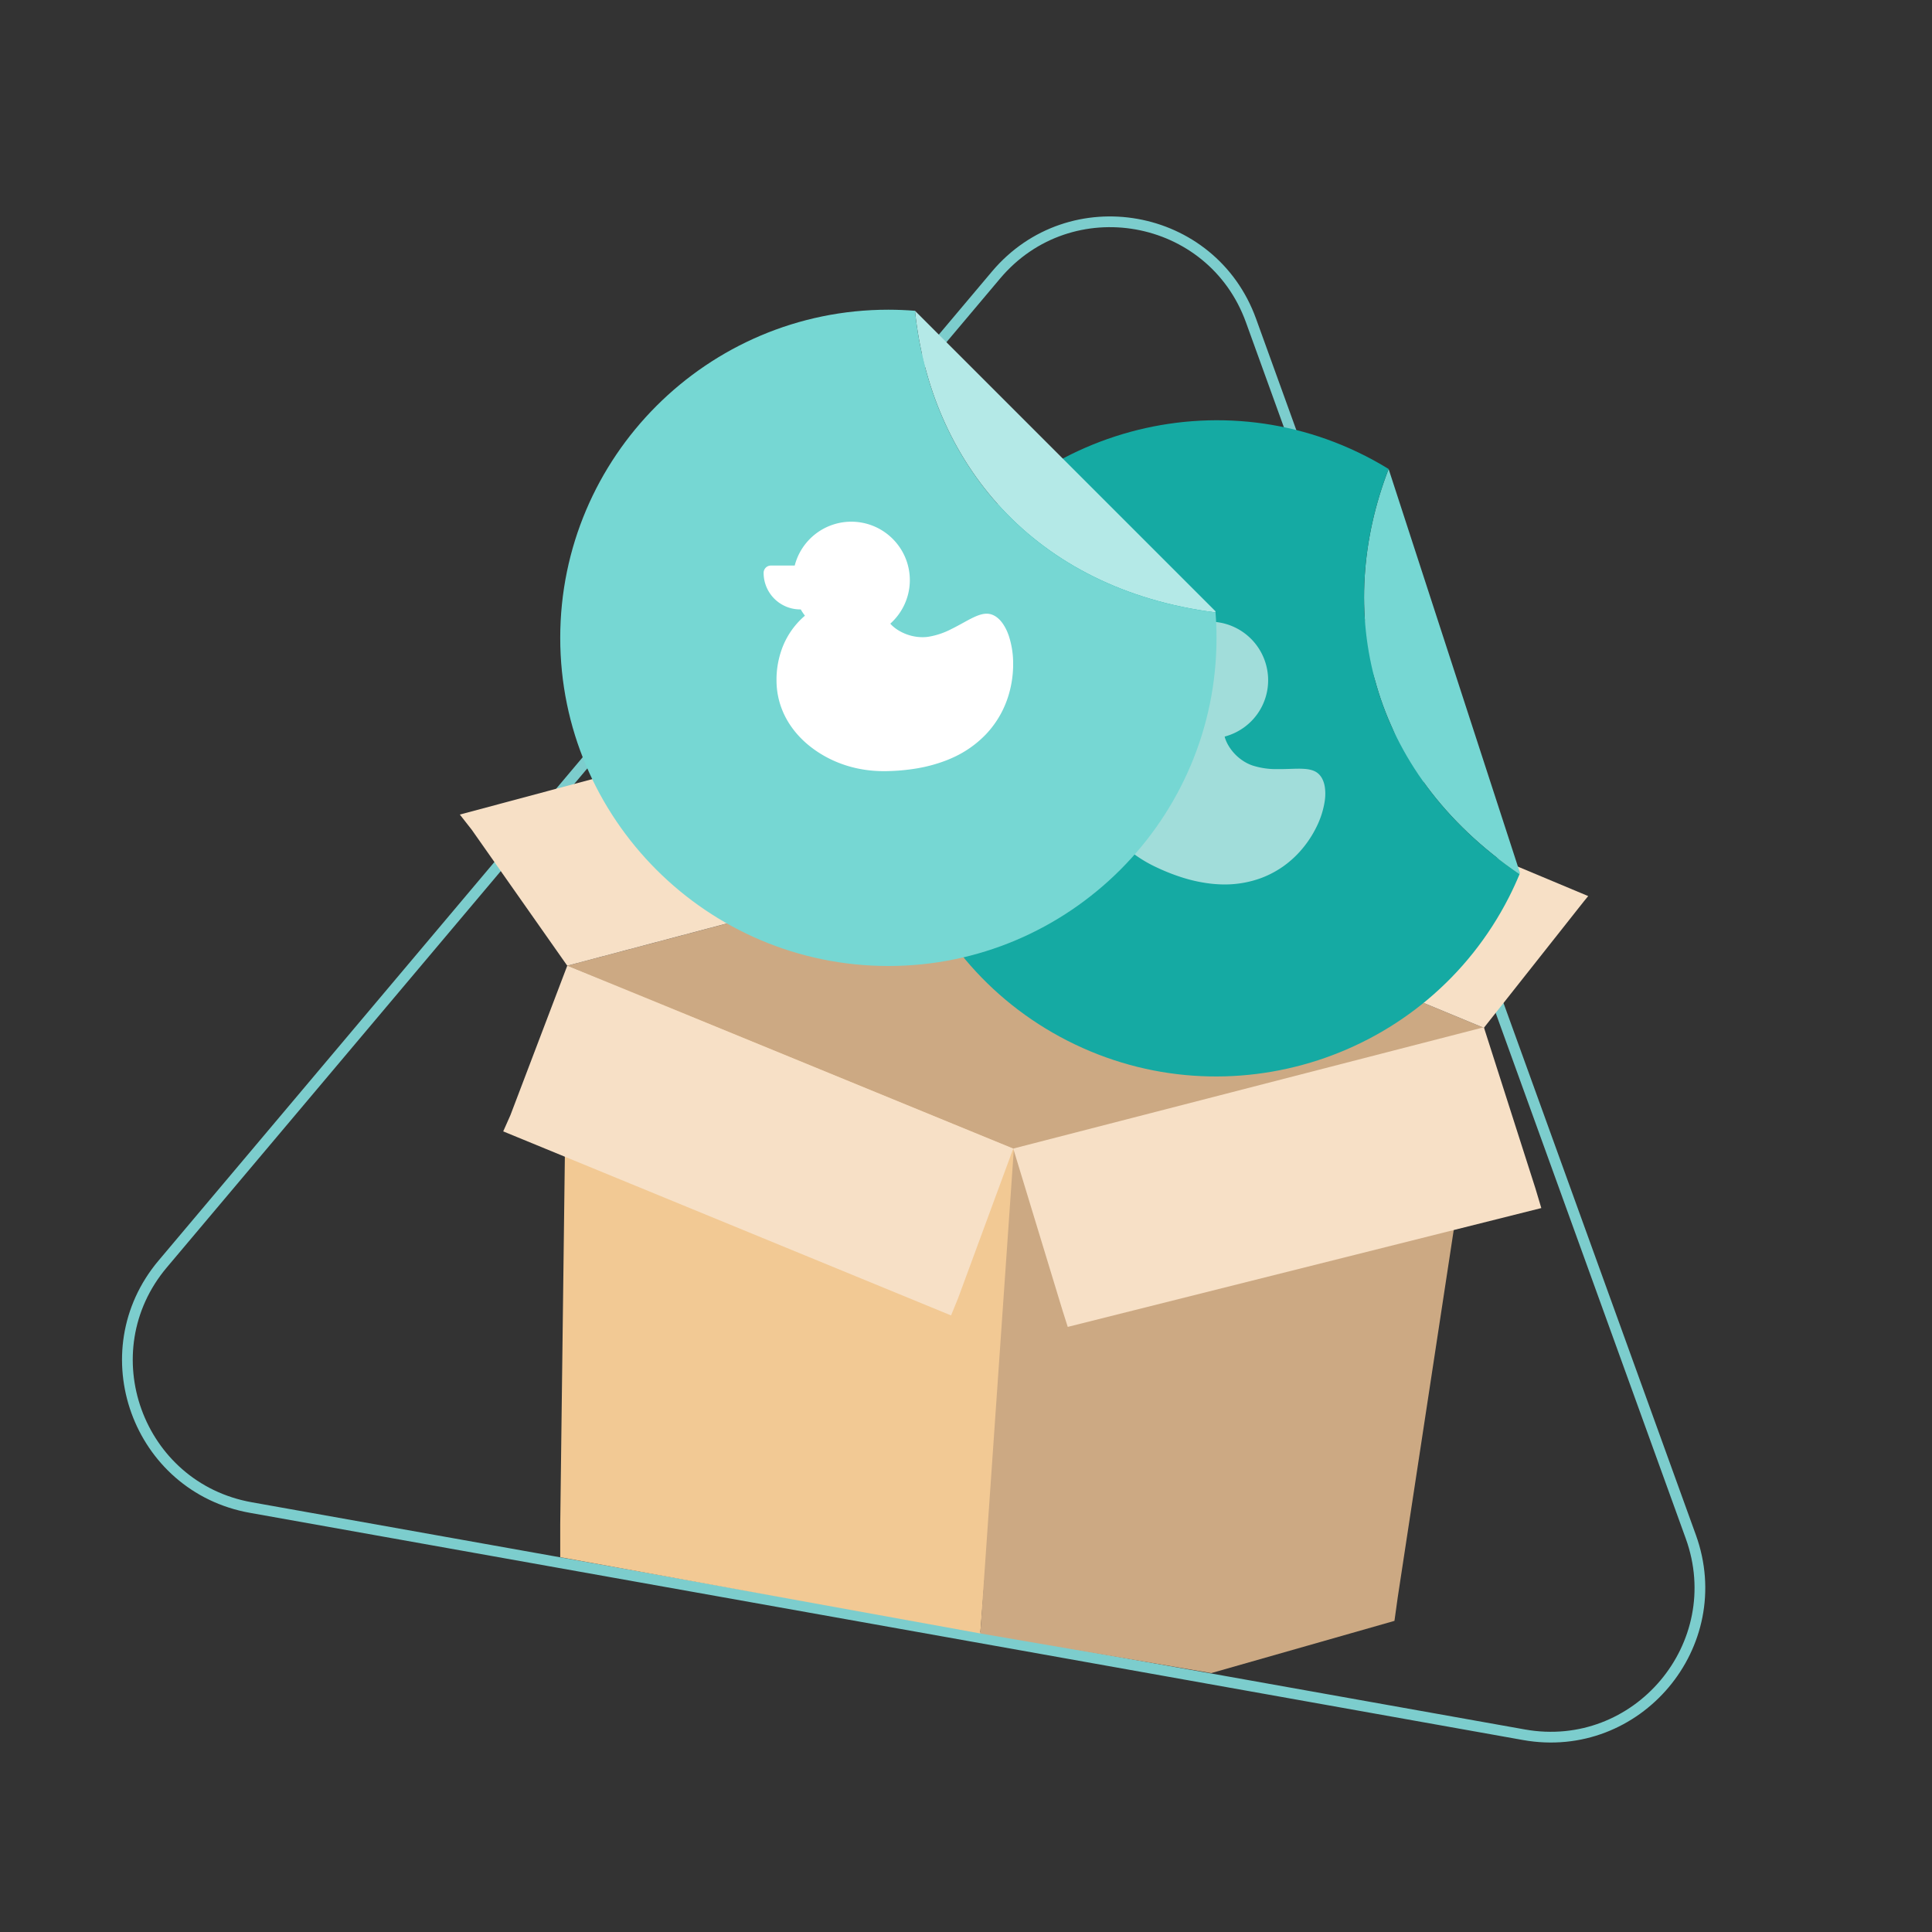 <svg id="Layer_1" data-name="Layer 1" xmlns="http://www.w3.org/2000/svg" width="1080" height="1080" viewBox="0 0 1080 1080">
  <rect x="0" y="0" width="1080" height="1080" fill="#333333" stroke="none"/>
  <defs>
    <style>
      .cls-1 {
        fill: none;
        stroke: #7ccdcd;
        stroke-miterlimit: 10;
        stroke-width: 6px;
      }

      .cls-2 {
        fill: #cca983;
      }

      .cls-3 {
        fill: #f7e0c6;
      }

      .cls-4 {
        fill: #76d7d3;
      }

      .cls-5 {
        fill: #15aaa3;
      }

      .cls-6, .cls-9 {
        fill: #fff;
      }

      .cls-6 {
        opacity: 0.6;
      }

      .cls-7 {
        fill: #f2c994;
      }

      .cls-8 {
        fill: #b4e9e7;
      }
    </style>
  </defs>
  <path class="cls-1" d="M945.166,859.007,699.318,179.18c-21.884-60.515-101.071-74.646-142.536-25.437L90.959,706.567C49.494,755.777,76.849,831.42,140.198,842.725l711.671,127.003C915.218,981.034,967.05,919.522,945.166,859.007Z"/>
  <polygon id="Path" class="cls-2" points="578.538 470.716 317.105 539.841 566.416 643.039 829.487 574.568 578.538 470.716"/>
  <path id="Path-2" data-name="Path" class="cls-3" d="M263.704,463.836l-6.654-8.488,249.741-66.862c9.173-2.293,13.104-1.966,18.674,5.897l52.745,76.333L317.105,539.841Z"/>
  <path id="Path-3" data-name="Path" class="cls-3" d="M578.538,470.716l54.056-67.16a12.157,12.157,0,0,1,14.087-3.604L887.81,500.909l-2.629,3.223L829.487,574.568Z"/>
  <g>
    <g>
      <path class="cls-4" d="M849.445,488.648c.085-.205.176-.409.26-.615L776.246,262.167C745.863,340.756,764.091,430.542,849.445,488.648Z"/>
      <path class="cls-5" d="M776.246,262.167q-6.294-3.872-12.988-7.294c-90.136-45.894-200.804-9.902-246.698,80.234s-9.901,200.804,80.235,246.698,200.804,9.901,246.698-80.235q3.256-6.396,5.953-12.923C764.091,430.542,745.863,340.756,776.246,262.167Z"/>
    </g>
    <path class="cls-6" d="M730.348,471.452q.603-.82,1.151-1.622.082-.12.164-.24.564-.832,1.072-1.636c.035-.055.07-.11.104-.165.538-.857,1.029-1.685,1.473-2.474l.039-.068c.457-.813.865-1.584,1.226-2.302a49.193,49.193,0,0,0,4.986-15.308q.078-.586.135-1.16a25.98,25.98,0,0,0-.089-6.36q-.072-.481-.165-.945a14.909,14.909,0,0,0-1.088-3.387q-.179-.381-.379-.741a10.472,10.472,0,0,0-.886-1.342,9.23,9.23,0,0,0-1.056-1.145,8.637,8.637,0,0,0-1.227-.935q-.328-.206-.677-.384a11.291,11.291,0,0,0-2.074-.798c-3.194-.899-7.246-.773-12.131-.619-2.299.072-4.774.15-7.311.11a42.597,42.597,0,0,1-13.64-2.073,24.218,24.218,0,0,1-2.795-1.203,25.921,25.921,0,0,1-8.654-7.216q-.395-.509-.753-1.021a24.233,24.233,0,0,1-1.813-3.025,19.567,19.567,0,0,1-.835-1.903,14.338,14.338,0,0,1-.534-1.736,32.905,32.905,0,0,0,10.793-5.109q.691-.498,1.356-1.032a32.685,32.685,0,0,0,2.543-2.27q.606-.601,1.181-1.233a32.298,32.298,0,0,0,4.88-7.065l0,0h0c.124-.243.25-.497.372-.755q.397-.832.744-1.676a32.523,32.523,0,0,0,2.065-17.281,32.961,32.961,0,0,0-2.393-8.257,32.675,32.675,0,0,0-54.422-8.512l-11.855-6.036a4.087,4.087,0,0,0-5.496,1.788,20.458,20.458,0,0,0,8.938,27.482l.288.146a32.669,32.669,0,0,0,.492,4.189A44.214,44.214,0,0,0,622.831,398.15a50.254,50.254,0,0,0-9.214,12.788l-.056.109c-5.611,11.021-6.417,23.4-2.327,35.795,2.157,6.538,10.131,26.185,35,37.875q1.021.484,2.036.945a112.371,112.371,0,0,0,12.002,4.661,84.773,84.773,0,0,0,17.171,3.709q1.787.185,3.549.278a59.423,59.423,0,0,0,23.176-3.184,54.258,54.258,0,0,0,11.567-5.736c.605-.396,1.2-.797,1.776-1.207,1.514-1.079,2.923-2.205,4.241-3.356q.429-.375.845-.752.681-.62,1.328-1.246c.454-.44.899-.881,1.327-1.324.876-.907,1.695-1.819,2.466-2.726C728.671,473.657,729.547,472.544,730.348,471.452Z"/>
  </g>
  <path id="Path-4" data-name="Path" class="cls-7" d="M569.365,643.366l-21.384,269.741L313.173,870.478V852.054l3.931-312.213Z"/>
  <path id="Path-5" data-name="Path" class="cls-2" d="M781.329,893.005l48.486-318.11L566.744,642.384l-18.763,270.724h0l129.11,22.166L779.511,906.075Z"/>
  <path id="Path-6" data-name="Path" class="cls-3" d="M566.416,642.056l27.519,90.42,2.939,9.266,264.725-66.425L858.317,664.333,829.487,574.241Z"/>
  <path id="Path-7" data-name="Path" class="cls-3" d="M566.416,642.056,535.621,725.597l-3.976,9.735L281.301,632.45l4.025-9.068,31.778-83.541Z"/>
  <g>
    <g>
      <path class="cls-8" d="M679.487,342.347c-.017-.222-.029-.445-.047-.666L511.493,173.734C520.077,257.554,577.06,329.295,679.487,342.347Z"/>
      <path class="cls-4" d="M511.493,173.734q-7.366-.594-14.884-.606c-101.147,0-183.436,82.289-183.436,183.436S395.463,540,496.61,540s183.436-82.289,183.436-183.436c0-4.785-.197-9.524-.559-14.217C577.06,329.295,520.077,257.554,511.493,173.734Z"/>
    </g>
    <path class="cls-9" d="M565.553,381.062q.165-1.005.29-1.968.019-.145.037-.288.125-.998.213-1.944c.006-.065.012-.13.018-.194.091-1.008.152-1.969.19-2.873l.003-.078c.038-.932.052-1.804.048-2.607a49.194,49.194,0,0,0-2.503-15.904q-.196-.558-.406-1.095a25.98,25.98,0,0,0-2.965-5.627q-.282-.396-.576-.767a14.908,14.908,0,0,0-2.506-2.525q-.332-.259-.674-.488a10.471,10.471,0,0,0-1.398-.794,9.23,9.23,0,0,0-1.461-.541,8.638,8.638,0,0,0-1.517-.276q-.386-.035-.778-.035a11.291,11.291,0,0,0-2.21.23c-3.254.649-6.808,2.599-11.091,4.952-2.016,1.108-4.186,2.3-6.465,3.415a42.597,42.597,0,0,1-13.096,4.341,24.218,24.218,0,0,1-3.037.196,25.921,25.921,0,0,1-10.986-2.504q-.583-.275-1.134-.568a24.232,24.232,0,0,1-2.988-1.873,19.57,19.57,0,0,1-1.608-1.317,14.339,14.339,0,0,1-1.264-1.304,32.905,32.905,0,0,0,7.3-9.45q.39-.758.74-1.535a32.687,32.687,0,0,0,1.236-3.176q.268-.81.493-1.635a32.299,32.299,0,0,0,1.143-8.51v0h0c0-.272-.003-.556-.011-.842q-.024-.922-.098-1.831a32.523,32.523,0,0,0-6.001-16.336,32.961,32.961,0,0,0-5.878-6.272,32.675,32.675,0,0,0-52.36,17.108H430.952a4.087,4.087,0,0,0-4.087,4.087,20.458,20.458,0,0,0,20.434,20.434h.323a32.669,32.669,0,0,0,2.339,3.509A44.214,44.214,0,0,0,436.48,364.524a50.255,50.255,0,0,0-2.409,15.576v.123c0,12.367,4.899,23.764,14.168,32.954,4.889,4.848,20.909,18.738,48.375,17.871q1.129-.031,2.243-.082a112.373,112.373,0,0,0,12.81-1.292,84.773,84.773,0,0,0,16.985-4.486q1.677-.646,3.289-1.362a59.423,59.423,0,0,0,19.208-13.354,54.257,54.257,0,0,0,7.705-10.36c.359-.627.708-1.255,1.035-1.881.86-1.649,1.604-3.292,2.257-4.915q.212-.528.411-1.054.326-.861.618-1.713c.204-.598.401-1.193.581-1.782.369-1.206.685-2.389.961-3.548C565.058,383.788,565.334,382.398,565.553,381.062Z"/>
  </g>
</svg>
